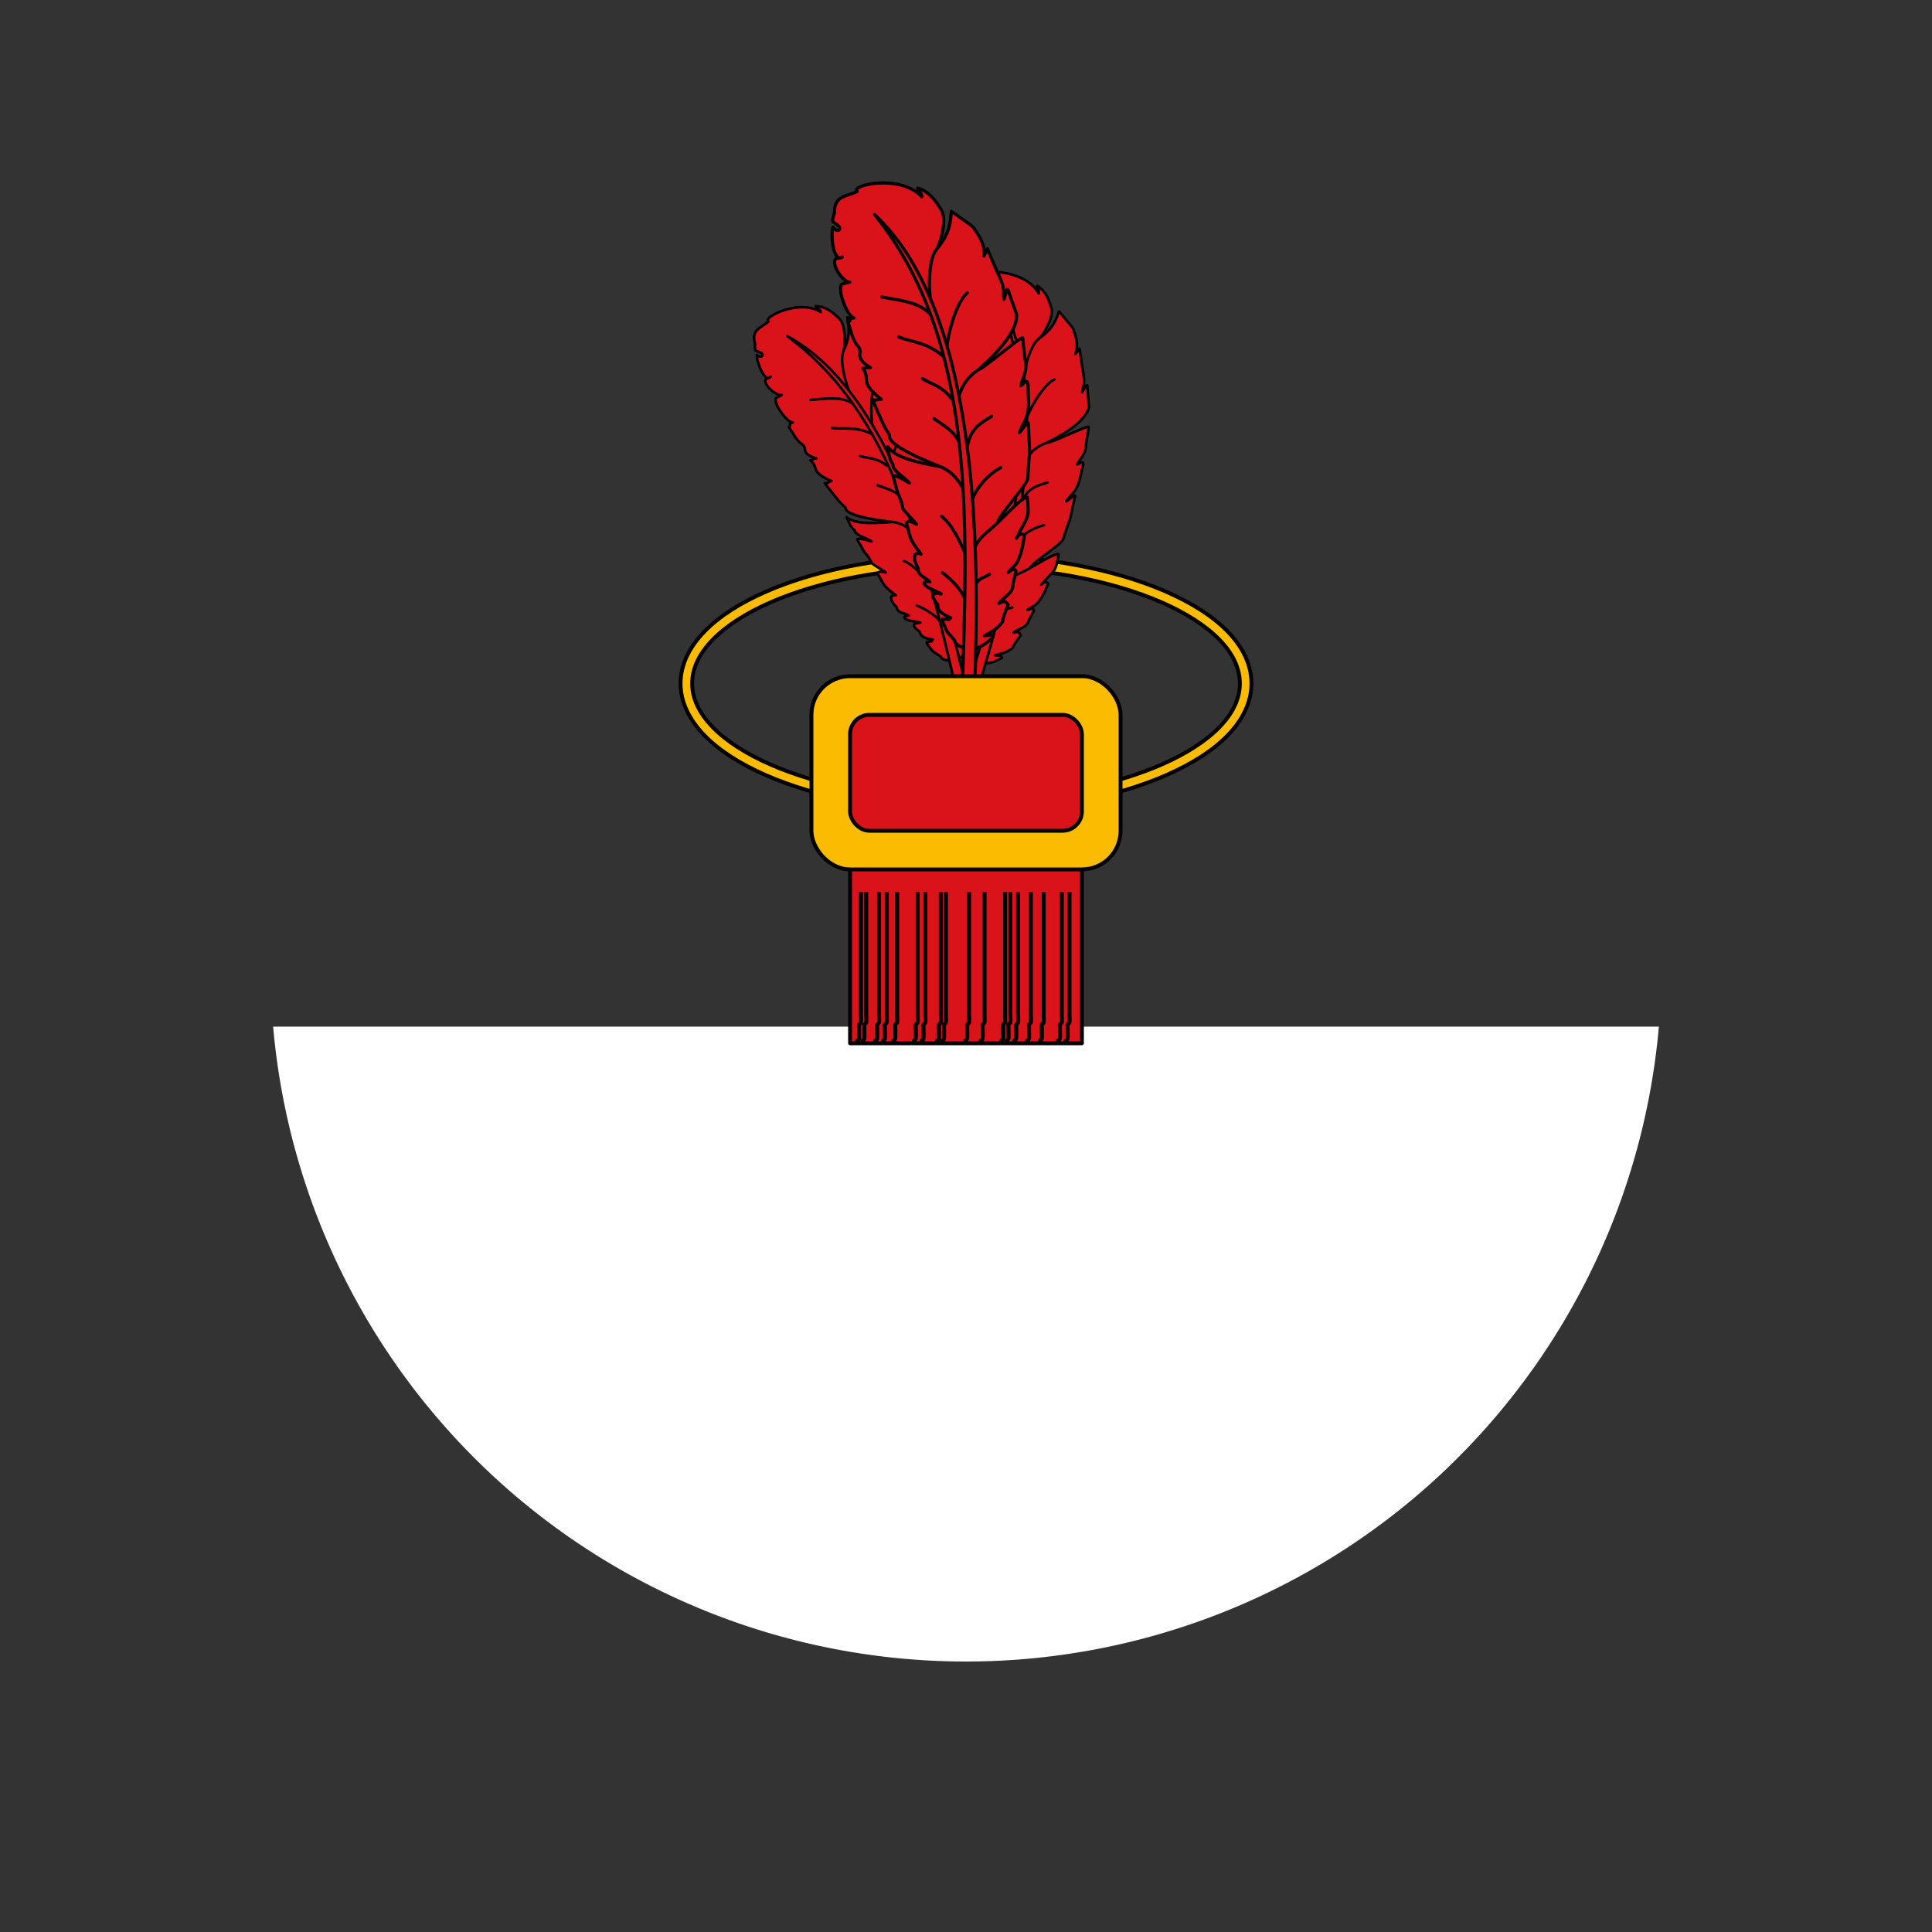 <?xml version="1.0" encoding="UTF-8" standalone="no"?>
<svg
   xmlns:dc="http://purl.org/dc/elements/1.1/"
   xmlns:cc="http://creativecommons.org/ns#"
   xmlns:rdf="http://www.w3.org/1999/02/22-rdf-syntax-ns#"
   xmlns:svg="http://www.w3.org/2000/svg"
   xmlns="http://www.w3.org/2000/svg"
   xmlns:sodipodi="http://sodipodi.sourceforge.net/DTD/sodipodi-0.dtd"
   xmlns:inkscape="http://www.inkscape.org/namespaces/inkscape"
   sodipodi:docname="Banner_of_the_Inca_Empire.svg"
   inkscape:version="1.0beta2 (2b71d25, 2019-12-03)"
   version="1.1"
   id="svg2"
   height="500"
   width="500">
  <rect width="100%" height="100%" fill="#333333" stroke="none"/>
  <defs
     id="defs97" />
  <sodipodi:namedview
     inkscape:current-layer="svg2"
     inkscape:window-maximized="0"
     inkscape:window-y="23"
     inkscape:window-x="0"
     inkscape:cy="250"
     inkscape:cx="250"
     inkscape:zoom="0.596"
     showgrid="false"
     id="namedview95"
     inkscape:window-height="759"
     inkscape:window-width="980"
     inkscape:pageshadow="2"
     inkscape:pageopacity="0"
     guidetolerance="10"
     gridtolerance="10"
     objecttolerance="10"
     borderopacity="1"
     inkscape:document-rotation="0"
     bordercolor="#666666"
     pagecolor="#ffffff" />
  <path
     id="path19"
     sodipodi:open="true"
     sodipodi:end="3.0543262"
     sodipodi:start="0.087266463"
     sodipodi:type="arc"
     style="fill:#ffffff;fill-opacity:1;stroke:none"
     sodipodi:cx="250"
     sodipodi:cy="250"
     sodipodi:rx="180"
     sodipodi:ry="180"
     d="m 429.315,265.688 a 180,180 0 0 1 -358.63,0" />
  <g
     id="g2906">
    <rect
       style="fill:#da121a;fill-opacity:1;stroke:#000000;stroke-width:1;stroke-linecap:round;stroke-linejoin:round;stroke-miterlimit:4;stroke-opacity:1;stroke-dasharray:none;stroke-dashoffset:0"
       width="60"
       height="50"
       x="220"
       y="220"
       id="rect27" />
    <path
       style="font-size:medium;font-style:normal;font-variant:normal;font-weight:normal;font-stretch:normal;text-indent:0;text-align:start;text-decoration:none;line-height:normal;letter-spacing:normal;word-spacing:normal;text-transform:none;direction:ltr;block-progression:tb;writing-mode:lr-tb;text-anchor:start;color:#000000;fill:#fbbb00;fill-opacity:1;stroke:#000000;stroke-width:1;stroke-miterlimit:4;stroke-opacity:1;stroke-dasharray:none;marker:none;visibility:visible;display:inline;overflow:visible;enable-background:accumulate;font-family:Bitstream Vera Sans;-inkscape-font-specification:Bitstream Vera Sans"
       d="m 250,143.719 c -20.164,0 -38.427,3.566 -51.781,9.406 -6.677,2.92 -12.116,6.392 -15.969,10.375 -3.852,3.983 -6.125,8.542 -6.125,13.375 0,4.833 2.273,9.392 6.125,13.375 3.852,3.983 9.291,7.455 15.969,10.375 13.355,5.84 31.617,9.406 51.781,9.406 20.164,0 38.427,-3.566 51.781,-9.406 6.677,-2.92 12.148,-6.392 16,-10.375 3.852,-3.983 6.094,-8.542 6.094,-13.375 0,-4.833 -2.241,-9.392 -6.094,-13.375 -3.852,-3.983 -9.323,-7.455 -16,-10.375 C 288.427,147.285 270.164,143.719 250,143.719 z m 0,3 c 19.809,0 37.752,3.541 50.594,9.156 6.421,2.808 11.559,6.128 15.031,9.719 3.473,3.59 5.25,7.375 5.25,11.281 0,3.907 -1.777,7.691 -5.25,11.281 -3.473,3.59 -8.611,6.911 -15.031,9.719 -12.841,5.615 -30.784,9.156 -50.594,9.156 -19.809,0 -37.721,-3.541 -50.562,-9.156 -6.421,-2.808 -11.559,-6.128 -15.031,-9.719 -3.473,-3.59 -5.281,-7.375 -5.281,-11.281 0,-3.907 1.809,-7.691 5.281,-11.281 3.473,-3.59 8.611,-6.911 15.031,-9.719 12.841,-5.615 30.753,-9.156 50.562,-9.156 z"
       id="path3687" />
    <path
       style="fill:none;stroke:#000000;stroke-width:1.029px;stroke-linecap:butt;stroke-linejoin:miter;stroke-opacity:1"
       d="m 224.189,230.876 c 0,4.157 0,8.314 0,12.471 0,5.023 0,10.046 0,15.069 0,1.386 0,2.771 0,4.157 0,0.272 0.065,1.942 0,2.078 -0.103,0.219 -0.387,0.301 -0.49,0.52 -0.073,0.155 0,0.346 0,0.52 0,0.368 0.063,2.983 0,3.118 -0.606,1.284 -0.49,-0.179 -0.49,1.039"
       id="path3651" />
    <path
       id="path3653"
       d="m 232.184,230.876 c 0,4.157 0,8.314 0,12.471 0,5.023 0,10.046 0,15.069 0,1.386 0,2.771 0,4.157 0,0.272 0.065,1.942 0,2.078 -0.103,0.219 -0.387,0.301 -0.49,0.52 -0.073,0.155 0,0.346 0,0.52 0,0.368 0.063,2.983 0,3.118 -0.606,1.284 -0.49,-0.179 -0.49,1.039"
       style="fill:none;stroke:#000000;stroke-width:1.029px;stroke-linecap:butt;stroke-linejoin:miter;stroke-opacity:1" />
    <path
       style="fill:none;stroke:#000000;stroke-width:1.029px;stroke-linecap:butt;stroke-linejoin:miter;stroke-opacity:1"
       d="m 239.495,230.876 c 0,4.157 0,8.314 0,12.471 0,5.023 0,10.046 0,15.069 0,1.386 0,2.771 0,4.157 0,0.272 0.065,1.942 0,2.078 -0.103,0.219 -0.387,0.301 -0.49,0.52 -0.073,0.155 0,0.346 0,0.52 0,0.368 0.063,2.983 0,3.118 -0.606,1.284 -0.49,-0.179 -0.49,1.039"
       id="path3655" />
    <path
       id="path3657"
       d="m 237.496,230.876 c 0,4.157 0,8.314 0,12.471 0,5.023 0,10.046 0,15.069 0,1.386 0,2.771 0,4.157 0,0.272 0.065,1.942 0,2.078 -0.103,0.219 -0.387,0.301 -0.49,0.52 -0.073,0.155 0,0.346 0,0.52 0,0.368 0.063,2.983 0,3.118 -0.606,1.284 -0.49,-0.179 -0.49,1.039"
       style="fill:none;stroke:#000000;stroke-width:1.029px;stroke-linecap:butt;stroke-linejoin:miter;stroke-opacity:1" />
    <path
       style="fill:none;stroke:#000000;stroke-width:1.029px;stroke-linecap:butt;stroke-linejoin:miter;stroke-opacity:1"
       d="m 263.482,230.876 c 0,4.157 0,8.314 0,12.471 0,5.023 0,10.046 0,15.069 0,1.386 0,2.771 0,4.157 0,0.272 0.065,1.942 0,2.078 -0.103,0.219 -0.387,0.301 -0.49,0.52 -0.073,0.155 0,0.346 0,0.52 0,0.368 0.063,2.983 0,3.118 -0.606,1.284 -0.49,-0.179 -0.49,1.039"
       id="path3659" />
    <path
       id="path3661"
       d="m 254.802,230.876 c 0,4.157 0,8.314 0,12.471 0,5.023 0,10.046 0,15.069 0,1.386 0,2.771 0,4.157 0,0.272 0.065,1.942 0,2.078 -0.103,0.219 -0.387,0.301 -0.49,0.52 -0.073,0.155 0,0.346 0,0.52 0,0.368 0.063,2.983 0,3.118 -0.606,1.284 -0.49,-0.179 -0.49,1.039"
       style="fill:none;stroke:#000000;stroke-width:1.029px;stroke-linecap:butt;stroke-linejoin:miter;stroke-opacity:1" />
    <path
       id="path3663"
       d="m 229.501,230.876 c 0,4.157 0,8.314 0,12.471 0,5.023 0,10.046 0,15.069 0,1.386 0,2.771 0,4.157 0,0.272 0.065,1.942 0,2.078 -0.103,0.219 -0.387,0.301 -0.49,0.52 -0.073,0.155 0,0.346 0,0.52 0,0.368 0.063,2.983 0,3.118 -0.606,1.284 -0.49,-0.179 -0.49,1.039"
       style="fill:none;stroke:#000000;stroke-width:1.029px;stroke-linecap:butt;stroke-linejoin:miter;stroke-opacity:1" />
    <path
       style="fill:none;stroke:#000000;stroke-width:1.029px;stroke-linecap:butt;stroke-linejoin:miter;stroke-opacity:1"
       d="m 243.493,230.876 c 0,4.157 0,8.314 0,12.471 0,5.023 0,10.046 0,15.069 0,1.386 0,2.771 0,4.157 0,0.272 0.065,1.942 0,2.078 -0.103,0.219 -0.387,0.301 -0.49,0.52 -0.073,0.155 0,0.346 0,0.52 0,0.368 0.063,2.983 0,3.118 -0.606,1.284 -0.49,-0.179 -0.49,1.039"
       id="path3665" />
    <path
       id="path3667"
       d="m 244.807,230.876 c 0,4.157 0,8.314 0,12.471 0,5.023 0,10.046 0,15.069 0,1.386 0,2.771 0,4.157 0,0.272 0.065,1.942 0,2.078 -0.103,0.219 -0.387,0.301 -0.49,0.52 -0.073,0.155 0,0.346 0,0.52 0,0.368 0.063,2.983 0,3.118 -0.606,1.284 -0.49,-0.179 -0.49,1.039"
       style="fill:none;stroke:#000000;stroke-width:1.029px;stroke-linecap:butt;stroke-linejoin:miter;stroke-opacity:1" />
    <path
       style="fill:none;stroke:#000000;stroke-width:1.029px;stroke-linecap:butt;stroke-linejoin:miter;stroke-opacity:1"
       d="m 250.804,230.876 c 0,4.157 0,8.314 0,12.471 0,5.023 0,10.046 0,15.069 0,1.386 0,2.771 0,4.157 0,0.272 0.065,1.942 0,2.078 -0.103,0.219 -0.387,0.301 -0.49,0.52 -0.073,0.155 0,0.346 0,0.52 0,0.368 0.063,2.983 0,3.118 -0.606,1.284 -0.49,-0.179 -0.49,1.039"
       id="path3669" />
    <path
       id="path3671"
       d="m 266.795,230.876 c 0,4.157 0,8.314 0,12.471 0,5.023 0,10.046 0,15.069 0,1.386 0,2.771 0,4.157 0,0.272 0.065,1.942 0,2.078 -0.103,0.219 -0.387,0.301 -0.49,0.52 -0.073,0.155 0,0.346 0,0.52 0,0.368 0.063,2.983 0,3.118 -0.606,1.284 -0.49,-0.179 -0.49,1.039"
       style="fill:none;stroke:#000000;stroke-width:1.029px;stroke-linecap:butt;stroke-linejoin:miter;stroke-opacity:1" />
    <path
       style="fill:none;stroke:#000000;stroke-width:1.029px;stroke-linecap:butt;stroke-linejoin:miter;stroke-opacity:1"
       d="m 260.114,230.876 c 0,4.157 0,8.314 0,12.471 0,5.023 0,10.046 0,15.069 0,1.386 0,2.771 0,4.157 0,0.272 0.065,1.942 0,2.078 -0.103,0.219 -0.387,0.301 -0.49,0.52 -0.073,0.155 0,0.346 0,0.52 0,0.368 0.063,2.983 0,3.118 -0.606,1.284 -0.49,-0.179 -0.49,1.039"
       id="path3673" />
    <path
       style="fill:none;stroke:#000000;stroke-width:1.029px;stroke-linecap:butt;stroke-linejoin:miter;stroke-opacity:1"
       d="m 261.484,230.877 c 0,4.157 0,8.314 0,12.471 0,5.023 0,10.046 0,15.069 0,1.386 0,2.771 0,4.157 0,0.272 0.065,1.942 0,2.078 -0.103,0.219 -0.387,0.301 -0.49,0.52 -0.073,0.155 0,0.346 0,0.52 0,0.368 0.063,2.983 0,3.118 -0.606,1.284 -0.49,-0.179 -0.49,1.039"
       id="path3675" />
    <path
       id="path3677"
       d="m 227.501,230.877 c 0,4.157 0,8.314 0,12.471 0,5.023 0,10.046 0,15.069 0,1.386 0,2.771 0,4.157 0,0.272 0.065,1.942 0,2.078 -0.103,0.219 -0.387,0.301 -0.49,0.52 -0.073,0.155 0,0.346 0,0.52 0,0.368 0.063,2.983 0,3.118 -0.606,1.284 -0.49,-0.179 -0.49,1.039"
       style="fill:none;stroke:#000000;stroke-width:1.029px;stroke-linecap:butt;stroke-linejoin:miter;stroke-opacity:1" />
    <path
       style="fill:none;stroke:#000000;stroke-width:1.029px;stroke-linecap:butt;stroke-linejoin:miter;stroke-opacity:1"
       d="m 222.819,230.877 c 0,4.157 0,8.314 0,12.471 0,5.023 0,10.046 0,15.069 0,1.386 0,2.771 0,4.157 0,0.272 0.065,1.942 0,2.078 -0.103,0.219 -0.387,0.301 -0.49,0.52 -0.073,0.155 0,0.346 0,0.52 0,0.368 0.063,2.983 0,3.118 -0.606,1.284 -0.49,-0.179 -0.49,1.039"
       id="path3679" />
    <path
       id="path3681"
       d="m 274.791,230.877 c 0,4.157 0,8.314 0,12.471 0,5.023 0,10.046 0,15.069 0,1.386 0,2.771 0,4.157 0,0.272 0.065,1.942 0,2.078 -0.103,0.219 -0.387,0.301 -0.49,0.52 -0.073,0.155 0,0.346 0,0.52 0,0.368 0.063,2.983 0,3.118 -0.606,1.284 -0.49,-0.179 -0.49,1.039"
       style="fill:none;stroke:#000000;stroke-width:1.029px;stroke-linecap:butt;stroke-linejoin:miter;stroke-opacity:1" />
    <path
       style="fill:none;stroke:#000000;stroke-width:1.029px;stroke-linecap:butt;stroke-linejoin:miter;stroke-opacity:1"
       d="m 276.79,230.877 c 0,4.157 0,8.314 0,12.471 0,5.023 0,10.046 0,15.069 0,1.386 0,2.771 0,4.157 0,0.272 0.065,1.942 0,2.078 -0.103,0.219 -0.387,0.301 -0.49,0.52 -0.073,0.155 0,0.346 0,0.52 0,0.368 0.063,2.983 0,3.118 -0.606,1.284 -0.49,-0.179 -0.49,1.039"
       id="path3683" />
    <path
       id="path3685"
       d="m 270.109,230.877 c 0,4.157 0,8.314 0,12.471 0,5.023 0,10.046 0,15.069 0,1.386 0,2.771 0,4.157 0,0.272 0.065,1.942 0,2.078 -0.103,0.219 -0.387,0.301 -0.49,0.52 -0.073,0.155 0,0.346 0,0.52 0,0.368 0.063,2.983 0,3.118 -0.606,1.284 -0.49,-0.179 -0.49,1.039"
       style="fill:none;stroke:#000000;stroke-width:1.029px;stroke-linecap:butt;stroke-linejoin:miter;stroke-opacity:1" />
    <g
       id="g3734"
       style="fill:#da121a;stroke:#000000;stroke-width:2.523;stroke-miterlimit:4;stroke-opacity:1;stroke-dasharray:none;display:inline"
       transform="matrix(0.267,0,0,0.267,177.885,14.855)"
       inkscape:transform-center-x="-14.716739"
       inkscape:transform-center-y="-56.532895">
      <path
         id="path3736"
         style="fill:#da121a;fill-rule:evenodd;stroke:#000000;stroke-width:2.523;stroke-linecap:round;stroke-linejoin:round;stroke-miterlimit:4;stroke-opacity:1;stroke-dasharray:none"
         d="m 283.808,587.951 c 7.007,-1.983 7.955,1.559 21.028,-5.948 0.169,-2.507 -2.769,-1.954 -6.47,-2.509 6.299,-1.873 11.234,-2.425 17.007,-7.277 1.033,-3.37 4.754,-7.79 7.67,-11.895 -1.61,-2.978 -1.343,-4.213 -6.902,-2.83 4.912,-3.926 13.202,-4.798 14.736,-11.777 l 5.075,-9.513 c -0.784,-3.287 -3.636,-1.645 -6.25,-0.574 3.775,-2.98 8.441,-4.004 11.324,-8.939 3.401,-4.151 6.097,-10.111 8.715,-16.269 -1.932,-3.271 -4.327,-1.496 -6.76,0.692 14.467,-16.431 13.708,-11.733 16.882,-29.437 -2.798,-2.207 -25.673,12.703 -28.105,13.364 5.172,-7.877 32.689,-23.702 32.725,-28.852 9.762,-30.373 3.38,-4.661 10.911,-39.281 2.378,-6.341 -5.188,1.896 -8.195,3.449 4.299,-6.783 9.532,-8.275 12.897,-20.349 l 3.422,-14.391 c 1.093,-6.087 -3.322,-1.592 -5.681,-1.047 2.954,-6.683 8.637,-8.95 8.683,-20.211 l 2.524,-16.049 c 1.583,-3.059 -37.599,16.137 -40.26,15.039 2.238,-1.352 36.982,-17.164 40.466,-34.452 l -1.452,-18.515 c 0.291,-6.356 -2.866,0.713 -5.117,4.257 0.489,-6.815 3.874,-5.686 0.116,-24.148 l -2.541,-18.09 -4.124,4.873 c 3.506,-9.086 0.249,-16.946 -2.44,-24.908 l -13.415,-16.225 c -2.323,5.7 -4.458,16.232 -19.169,26.08 3.032,-2.223 14.392,-19.771 11.765,-29.028 -2.638,-9.298 -6.007,-17.135 -13.759,-21.814 -0.48,2.31 2.524,4.954 1.414,7.482 -11.834,-22.242 -52.564,-23.699 -48.638,-17.425 -7.969,2.12 -18.412,-2.257 -21.844,11.781 -5.381,8.847 -2.535,5.123 0.839,11.809 0.503,3.769 -3.698,3.178 -4.888,-1.032 -3.369,4.31 -7.434,27.896 1.064,24.889 -2.212,0.571 -5.451,-0.884 -6.369,0.672 -3.518,5.961 3.013,19.738 6.852,20.138 l -6.155,-0.172 c -5.286,1.791 -3.07,25.884 2.122,28.637 -5.508,-1.211 -1.679,1.397 -5.516,1.98 0.547,7.162 -0.218,13.281 2.123,19.568 4.912,7.75 -6.377,6.963 5.77,20.153 -3.346,-1.444 1.337,-0.26 -5.944,-1.134 3.987,10.829 -6.321,8.586 7.712,27.54 -1.855,-1.232 -4.278,0.609 -6.7,-1.44 3.662,27.423 4.169,24.882 5.752,30.643 -5.037,7.349 26.671,30.3 32.287,34.698 -18.4,-8.767 -32.138,-16.139 -36.228,-26.065 -0.1,4.885 -1.592,9.755 0.503,14.662 -2.092,4.387 6.191,12.003 8.832,17.706 -2.087,-1.961 -8.76,-9.719 -11.136,-8.532 l 0.043,13.697 c 3.591,20.309 -4.237,4.072 8.181,28.023 -2.401,-1.671 -4.396,-5.189 -7.573,-3.321 0.18,12.474 -1.544,12.537 4.853,27.23 -2.851,-2.294 -3.392,-1.088 -4.639,-0.951 -2.508,3.142 -1.266,7.399 -0.531,11.505 -2.202,5.216 4.1,8.438 6.192,12.648 -1.491,-0.919 -3.017,-1.458 -4.687,-0.43 -0.493,3.631 7.108,8.005 10.975,12.036 -6.146,-2.955 -9.325,-2.343 -4.884,7.43 -1.484,3.658 0.422,7.829 7.233,12.743 -2.203,2.516 -4.131,-0.952 -4.735,0.09 -3.781,-3.122 -1.568,4.82 -0.908,9.895 l 3.97,8.242 c -0.353,5.08 6.234,7.451 9.35,11.176 z" />
      <path
         id="path3738"
         style="fill:#da121a;stroke:#000000;stroke-width:2.523;stroke-linecap:round;stroke-linejoin:round;stroke-miterlimit:4;stroke-opacity:1;stroke-dasharray:none"
         d="m 345.617,453.356 c -13.475,3.598 -22.693,10.799 -29.685,19.883" />
      <path
         id="path3740"
         style="fill:#da121a;stroke:#000000;stroke-width:2.523;stroke-linecap:round;stroke-linejoin:round;stroke-miterlimit:4;stroke-opacity:1;stroke-dasharray:none"
         d="m 331.763,495.18 c -10.304,5.936 -18.112,6.834 -26.174,18.602" />
      <path
         id="path3742"
         style="fill:#da121a;stroke:#000000;stroke-width:2.523;stroke-linecap:round;stroke-linejoin:round;stroke-miterlimit:4;stroke-opacity:1;stroke-dasharray:none"
         d="m 314.918,533.117 c -5.153,2.09 -11.011,-0.387 -14.974,9.395" />
      <path
         id="path3744"
         style="fill:#da121a;stroke:#000000;stroke-width:2.523;stroke-linecap:round;stroke-linejoin:round;stroke-miterlimit:4;stroke-opacity:1;stroke-dasharray:none"
         d="m 349.035,412.077 c -9.253,2.94 -18.838,4.669 -25.056,18.695" />
      <path
         id="path3746"
         style="fill:#da121a;stroke:#000000;stroke-width:2.523;stroke-linecap:round;stroke-linejoin:round;stroke-miterlimit:4;stroke-opacity:1;stroke-dasharray:none"
         d="m 348.568,373.45 c -11.751,3.988 -17.825,11.165 -23.104,20.629" />
      <path
         id="path3748"
         style="fill:#da121a;stroke:#000000;stroke-width:2.523;stroke-linecap:round;stroke-linejoin:round;stroke-miterlimit:4;stroke-opacity:1;stroke-dasharray:none"
         d="m 355.788,312.088 c -12.097,5.63 -29.292,37.003 -30.04,48.848" />
      <path
         id="path3750"
         style="fill:#da121a;stroke:#000000;stroke-width:2.523;stroke-linecap:round;stroke-linejoin:round;stroke-miterlimit:4;stroke-opacity:1;stroke-dasharray:none"
         d="m 340.626,272.807 c -8.837,5.985 -17.13,37.263 -14.881,50.566" />
      <path
         id="path3752"
         style="fill:#da121a;stroke:#000000;stroke-width:2.523;stroke-linecap:round;stroke-linejoin:round;stroke-miterlimit:4;stroke-opacity:1;stroke-dasharray:none"
         d="m 291.283,551.764 c 0.283,-10.916 -6.556,-22.199 -12.153,-29.495" />
      <path
         id="path3754"
         style="fill:#da121a;stroke:#000000;stroke-width:2.523;stroke-linecap:round;stroke-linejoin:round;stroke-miterlimit:4;stroke-opacity:1;stroke-dasharray:none"
         d="m 300.775,513.899 c -1.846,-12.431 -4.493,-27.103 -10.807,-35.196" />
      <path
         id="path3756"
         style="fill:#da121a;stroke:#000000;stroke-width:2.523;stroke-linecap:round;stroke-linejoin:round;stroke-miterlimit:4;stroke-opacity:1;stroke-dasharray:none"
         d="m 314.733,470.203 c -3.371,-11.284 -4.95,-22.391 -16.142,-30.442" />
      <path
         id="path3758"
         style="fill:#da121a;stroke:#000000;stroke-width:2.523;stroke-linecap:round;stroke-linejoin:round;stroke-miterlimit:4;stroke-opacity:1;stroke-dasharray:none"
         d="m 319.181,427.18 c -1.62,-11.634 -8.952,-17.723 -14.901,-25.154" />
      <path
         id="path3760"
         style="fill:#da121a;stroke:#000000;stroke-width:2.523;stroke-linecap:round;stroke-linejoin:round;stroke-miterlimit:4;stroke-opacity:1;stroke-dasharray:none"
         d="M 321.631,389.942 C 316.709,377.834 309.769,375.567 303.723,368.942" />
      <path
         id="path3762"
         style="fill:#da121a;stroke:#000000;stroke-width:2.523;stroke-linecap:round;stroke-linejoin:round;stroke-miterlimit:4;stroke-opacity:1;stroke-dasharray:none"
         d="m 325.746,358.319 c -10.428,-16.47 -21.145,-18.635 -31.751,-26.311" />
      <path
         id="path3764"
         style="fill:#da121a;stroke:#000000;stroke-width:2.523;stroke-linecap:round;stroke-linejoin:round;stroke-miterlimit:4;stroke-opacity:1;stroke-dasharray:none"
         d="m 323.356,321.683 c -6.459,-12.483 -19.771,-17.065 -34.197,-23.936" />
      <path
         id="path3766"
         style="fill:#da121a;fill-rule:evenodd;stroke:#000000;stroke-width:2.523;stroke-linecap:round;stroke-linejoin:round;stroke-miterlimit:4;stroke-opacity:1;stroke-dasharray:none"
         d="m 280.936,615.087 c -4.055,10.334 -9.374,19.09 -14.383,13.377 43.294,-142.736 86.122,-277.525 33.997,-395.645 63.071,100.431 6.534,295.192 -19.614,382.268 z" />
    </g>
    <g
       inkscape:transform-center-y="-52.186707"
       inkscape:transform-center-x="25.549737"
       transform="matrix(0.231,-0.133,0.133,0.231,103.323,73.181)"
       style="fill:#da121a;stroke:#000000;stroke-width:2.523;stroke-miterlimit:4;stroke-opacity:1;stroke-dasharray:none;display:inline"
       id="g3768">
      <path
         d="m 283.808,587.951 c 7.007,-1.983 7.955,1.559 21.028,-5.948 0.169,-2.507 -2.769,-1.954 -6.47,-2.509 6.299,-1.873 11.234,-2.425 17.007,-7.277 1.033,-3.37 4.754,-7.79 7.67,-11.895 -1.61,-2.978 -1.343,-4.213 -6.902,-2.83 4.912,-3.926 13.202,-4.798 14.736,-11.777 l 5.075,-9.513 c -0.784,-3.287 -3.636,-1.645 -6.25,-0.574 3.775,-2.98 8.441,-4.004 11.324,-8.939 3.401,-4.151 6.097,-10.111 8.715,-16.269 -1.932,-3.271 -4.327,-1.496 -6.76,0.692 14.467,-16.431 13.708,-11.733 16.882,-29.437 -2.798,-2.207 -25.673,12.703 -28.105,13.364 5.172,-7.877 32.689,-23.702 32.725,-28.852 9.762,-30.373 3.38,-4.661 10.911,-39.281 2.378,-6.341 -5.188,1.896 -8.195,3.449 4.299,-6.783 9.532,-8.275 12.897,-20.349 l 3.422,-14.391 c 1.093,-6.087 -3.322,-1.592 -5.681,-1.047 2.954,-6.683 8.637,-8.95 8.683,-20.211 l 2.524,-16.049 c 1.583,-3.059 -37.599,16.137 -40.26,15.039 2.238,-1.352 36.982,-17.164 40.466,-34.452 l -1.452,-18.515 c 0.291,-6.356 -2.866,0.713 -5.117,4.257 0.489,-6.815 3.874,-5.686 0.116,-24.148 l -2.541,-18.09 -4.124,4.873 c 3.506,-9.086 0.249,-16.946 -2.44,-24.908 l -13.415,-16.225 c -2.323,5.7 -4.458,16.232 -19.169,26.08 3.032,-2.223 14.392,-19.771 11.765,-29.028 -2.638,-9.298 -6.007,-17.135 -13.759,-21.814 -0.48,2.31 2.524,4.954 1.414,7.482 -11.834,-22.242 -52.564,-23.699 -48.638,-17.425 -7.969,2.12 -18.412,-2.257 -21.844,11.781 -5.381,8.847 -2.535,5.123 0.839,11.809 0.503,3.769 -3.698,3.178 -4.888,-1.032 -3.369,4.31 -7.434,27.896 1.064,24.889 -2.212,0.571 -5.451,-0.884 -6.369,0.672 -3.518,5.961 3.013,19.738 6.852,20.138 l -6.155,-0.172 c -5.286,1.791 -3.07,25.884 2.122,28.637 -5.508,-1.211 -1.679,1.397 -5.516,1.98 0.547,7.162 -0.218,13.281 2.123,19.568 4.912,7.75 -6.377,6.963 5.77,20.153 -3.346,-1.444 1.337,-0.26 -5.944,-1.134 3.987,10.829 -6.321,8.586 7.712,27.54 -1.855,-1.232 -4.278,0.609 -6.7,-1.44 3.662,27.423 4.169,24.882 5.752,30.643 -5.037,7.349 26.671,30.3 32.287,34.698 -18.4,-8.767 -32.138,-16.139 -36.228,-26.065 -0.1,4.885 -1.592,9.755 0.503,14.662 -2.092,4.387 6.191,12.003 8.832,17.706 -2.087,-1.961 -8.76,-9.719 -11.136,-8.532 l 0.043,13.697 c 3.591,20.309 -4.237,4.072 8.181,28.023 -2.401,-1.671 -4.396,-5.189 -7.573,-3.321 0.18,12.474 -1.544,12.537 4.853,27.23 -2.851,-2.294 -3.392,-1.088 -4.639,-0.951 -2.508,3.142 -1.266,7.399 -0.531,11.505 -2.202,5.216 4.1,8.438 6.192,12.648 -1.491,-0.919 -3.017,-1.458 -4.687,-0.43 -0.493,3.631 7.108,8.005 10.975,12.036 -6.146,-2.955 -9.325,-2.343 -4.884,7.43 -1.484,3.658 0.422,7.829 7.233,12.743 -2.203,2.516 -4.131,-0.952 -4.735,0.09 -3.781,-3.122 -1.568,4.82 -0.908,9.895 l 3.97,8.242 c -0.353,5.08 6.234,7.451 9.35,11.176 z"
         style="fill:#da121a;fill-rule:evenodd;stroke:#000000;stroke-width:2.523;stroke-linecap:round;stroke-linejoin:round;stroke-miterlimit:4;stroke-opacity:1;stroke-dasharray:none"
         id="path3770" />
      <path
         d="m 345.617,453.356 c -13.475,3.598 -22.693,10.799 -29.685,19.883"
         style="fill:#da121a;stroke:#000000;stroke-width:2.523;stroke-linecap:round;stroke-linejoin:round;stroke-miterlimit:4;stroke-opacity:1;stroke-dasharray:none"
         id="path3772" />
      <path
         d="m 331.763,495.18 c -10.304,5.936 -18.112,6.834 -26.174,18.602"
         style="fill:#da121a;stroke:#000000;stroke-width:2.523;stroke-linecap:round;stroke-linejoin:round;stroke-miterlimit:4;stroke-opacity:1;stroke-dasharray:none"
         id="path3774" />
      <path
         d="m 314.918,533.117 c -5.153,2.09 -11.011,-0.387 -14.974,9.395"
         style="fill:#da121a;stroke:#000000;stroke-width:2.523;stroke-linecap:round;stroke-linejoin:round;stroke-miterlimit:4;stroke-opacity:1;stroke-dasharray:none"
         id="path3776" />
      <path
         d="m 349.035,412.077 c -9.253,2.94 -18.838,4.669 -25.056,18.695"
         style="fill:#da121a;stroke:#000000;stroke-width:2.523;stroke-linecap:round;stroke-linejoin:round;stroke-miterlimit:4;stroke-opacity:1;stroke-dasharray:none"
         id="path3778" />
      <path
         d="m 348.568,373.45 c -11.751,3.988 -17.825,11.165 -23.104,20.629"
         style="fill:#da121a;stroke:#000000;stroke-width:2.523;stroke-linecap:round;stroke-linejoin:round;stroke-miterlimit:4;stroke-opacity:1;stroke-dasharray:none"
         id="path3780" />
      <path
         d="m 355.788,312.088 c -12.097,5.63 -29.292,37.003 -30.04,48.848"
         style="fill:#da121a;stroke:#000000;stroke-width:2.523;stroke-linecap:round;stroke-linejoin:round;stroke-miterlimit:4;stroke-opacity:1;stroke-dasharray:none"
         id="path3782" />
      <path
         d="m 340.626,272.807 c -8.837,5.985 -17.13,37.263 -14.881,50.566"
         style="fill:#da121a;stroke:#000000;stroke-width:2.523;stroke-linecap:round;stroke-linejoin:round;stroke-miterlimit:4;stroke-opacity:1;stroke-dasharray:none"
         id="path3784" />
      <path
         d="m 291.283,551.764 c 0.283,-10.916 -6.556,-22.199 -12.153,-29.495"
         style="fill:#da121a;stroke:#000000;stroke-width:2.523;stroke-linecap:round;stroke-linejoin:round;stroke-miterlimit:4;stroke-opacity:1;stroke-dasharray:none"
         id="path3786" />
      <path
         d="m 300.775,513.899 c -1.846,-12.431 -4.493,-27.103 -10.807,-35.196"
         style="fill:#da121a;stroke:#000000;stroke-width:2.523;stroke-linecap:round;stroke-linejoin:round;stroke-miterlimit:4;stroke-opacity:1;stroke-dasharray:none"
         id="path3788" />
      <path
         d="m 314.733,470.203 c -3.371,-11.284 -4.95,-22.391 -16.142,-30.442"
         style="fill:#da121a;stroke:#000000;stroke-width:2.523;stroke-linecap:round;stroke-linejoin:round;stroke-miterlimit:4;stroke-opacity:1;stroke-dasharray:none"
         id="path3790" />
      <path
         d="m 319.181,427.18 c -1.62,-11.634 -8.952,-17.723 -14.901,-25.154"
         style="fill:#da121a;stroke:#000000;stroke-width:2.523;stroke-linecap:round;stroke-linejoin:round;stroke-miterlimit:4;stroke-opacity:1;stroke-dasharray:none"
         id="path3792" />
      <path
         d="M 321.631,389.942 C 316.709,377.834 309.769,375.567 303.723,368.942"
         style="fill:#da121a;stroke:#000000;stroke-width:2.523;stroke-linecap:round;stroke-linejoin:round;stroke-miterlimit:4;stroke-opacity:1;stroke-dasharray:none"
         id="path3794" />
      <path
         d="m 325.746,358.319 c -10.428,-16.47 -21.145,-18.635 -31.751,-26.311"
         style="fill:#da121a;stroke:#000000;stroke-width:2.523;stroke-linecap:round;stroke-linejoin:round;stroke-miterlimit:4;stroke-opacity:1;stroke-dasharray:none"
         id="path3796" />
      <path
         d="m 323.356,321.683 c -6.459,-12.483 -19.771,-17.065 -34.197,-23.936"
         style="fill:#da121a;stroke:#000000;stroke-width:2.523;stroke-linecap:round;stroke-linejoin:round;stroke-miterlimit:4;stroke-opacity:1;stroke-dasharray:none"
         id="path3798" />
      <path
         d="m 280.936,615.087 c -4.055,10.334 -9.374,19.09 -14.383,13.377 43.294,-142.736 86.122,-277.525 33.997,-395.645 63.071,100.431 6.534,295.192 -19.614,382.268 z"
         style="fill:#da121a;fill-rule:evenodd;stroke:#000000;stroke-width:2.523;stroke-linecap:round;stroke-linejoin:round;stroke-miterlimit:4;stroke-opacity:1;stroke-dasharray:none"
         id="path3800" />
    </g>
    <g
       transform="matrix(0.314,-0.084,0.084,0.314,112.41,7.669)"
       style="fill:#da121a;stroke:#000000;stroke-width:2.523;stroke-miterlimit:4;stroke-opacity:1;stroke-dasharray:none;display:inline"
       id="g4107"
       inkscape:transform-center-x="9.9001484"
       inkscape:transform-center-y="-68.149225">
      <path
         d="m 283.808,587.951 c 7.007,-1.983 7.955,1.559 21.028,-5.948 0.169,-2.507 -2.769,-1.954 -6.47,-2.509 6.299,-1.873 11.234,-2.425 17.007,-7.277 1.033,-3.37 4.754,-7.79 7.67,-11.895 -1.61,-2.978 -1.343,-4.213 -6.902,-2.83 4.912,-3.926 13.202,-4.798 14.736,-11.777 l 5.075,-9.513 c -0.784,-3.287 -3.636,-1.645 -6.25,-0.574 3.775,-2.98 8.441,-4.004 11.324,-8.939 3.401,-4.151 6.097,-10.111 8.715,-16.269 -1.932,-3.271 -4.327,-1.496 -6.76,0.692 14.467,-16.431 13.708,-11.733 16.882,-29.437 -2.798,-2.207 -25.673,12.703 -28.105,13.364 5.172,-7.877 32.689,-23.702 32.725,-28.852 9.762,-30.373 3.38,-4.661 10.911,-39.281 2.378,-6.341 -5.188,1.896 -8.195,3.449 4.299,-6.783 9.532,-8.275 12.897,-20.349 l 3.422,-14.391 c 1.093,-6.087 -3.322,-1.592 -5.681,-1.047 2.954,-6.683 8.637,-8.95 8.683,-20.211 l 2.524,-16.049 c 1.583,-3.059 -37.599,16.137 -40.26,15.039 2.238,-1.352 36.982,-17.164 40.466,-34.452 l -1.452,-18.515 c 0.291,-6.356 -2.866,0.713 -5.117,4.257 0.489,-6.815 3.874,-5.686 0.116,-24.148 l -2.541,-18.09 -4.124,4.873 c 3.506,-9.086 0.249,-16.946 -2.44,-24.908 l -13.415,-16.225 c -2.323,5.7 -4.458,16.232 -19.169,26.08 3.032,-2.223 14.392,-19.771 11.765,-29.028 -2.638,-9.298 -6.007,-17.135 -13.759,-21.814 -0.48,2.31 2.524,4.954 1.414,7.482 -11.834,-22.242 -52.564,-23.699 -48.638,-17.425 -7.969,2.12 -18.412,-2.257 -21.844,11.781 -5.381,8.847 -2.535,5.123 0.839,11.809 0.503,3.769 -3.698,3.178 -4.888,-1.032 -3.369,4.31 -7.434,27.896 1.064,24.889 -2.212,0.571 -5.451,-0.884 -6.369,0.672 -3.518,5.961 3.013,19.738 6.852,20.138 l -6.155,-0.172 c -5.286,1.791 -3.07,25.884 2.122,28.637 -5.508,-1.211 -1.679,1.397 -5.516,1.98 0.547,7.162 -0.218,13.281 2.123,19.568 4.912,7.75 -6.377,6.963 5.77,20.153 -3.346,-1.444 1.337,-0.26 -5.944,-1.134 3.987,10.829 -6.321,8.586 7.712,27.54 -1.855,-1.232 -4.278,0.609 -6.7,-1.44 3.662,27.423 4.169,24.882 5.752,30.643 -5.037,7.349 26.671,30.3 32.287,34.698 -18.4,-8.767 -32.138,-16.139 -36.228,-26.065 -0.1,4.885 -1.592,9.755 0.503,14.662 -2.092,4.387 6.191,12.003 8.832,17.706 -2.087,-1.961 -8.76,-9.719 -11.136,-8.532 l 0.043,13.697 c 3.591,20.309 -4.237,4.072 8.181,28.023 -2.401,-1.671 -4.396,-5.189 -7.573,-3.321 0.18,12.474 -1.544,12.537 4.853,27.23 -2.851,-2.294 -3.392,-1.088 -4.639,-0.951 -2.508,3.142 -1.266,7.399 -0.531,11.505 -2.202,5.216 4.1,8.438 6.192,12.648 -1.491,-0.919 -3.017,-1.458 -4.687,-0.43 -0.493,3.631 7.108,8.005 10.975,12.036 -6.146,-2.955 -9.325,-2.343 -4.884,7.43 -1.484,3.658 0.422,7.829 7.233,12.743 -2.203,2.516 -4.131,-0.952 -4.735,0.09 -3.781,-3.122 -1.568,4.82 -0.908,9.895 l 3.97,8.242 c -0.353,5.08 6.234,7.451 9.35,11.176 z"
         style="fill:#da121a;fill-rule:evenodd;stroke:#000000;stroke-width:2.523;stroke-linecap:round;stroke-linejoin:round;stroke-miterlimit:4;stroke-opacity:1;stroke-dasharray:none"
         id="path4004" />
      <path
         d="m 345.617,453.356 c -13.475,3.598 -22.693,10.799 -29.685,19.883"
         style="fill:#da121a;stroke:#000000;stroke-width:2.523;stroke-linecap:round;stroke-linejoin:round;stroke-miterlimit:4;stroke-opacity:1;stroke-dasharray:none"
         id="path4006" />
      <path
         d="m 331.763,495.18 c -10.304,5.936 -18.112,6.834 -26.174,18.602"
         style="fill:#da121a;stroke:#000000;stroke-width:2.523;stroke-linecap:round;stroke-linejoin:round;stroke-miterlimit:4;stroke-opacity:1;stroke-dasharray:none"
         id="path4008" />
      <path
         d="m 314.918,533.117 c -5.153,2.09 -11.011,-0.387 -14.974,9.395"
         style="fill:#da121a;stroke:#000000;stroke-width:2.523;stroke-linecap:round;stroke-linejoin:round;stroke-miterlimit:4;stroke-opacity:1;stroke-dasharray:none"
         id="path4010" />
      <path
         d="m 349.035,412.077 c -9.253,2.94 -18.838,4.669 -25.056,18.695"
         style="fill:#da121a;stroke:#000000;stroke-width:2.523;stroke-linecap:round;stroke-linejoin:round;stroke-miterlimit:4;stroke-opacity:1;stroke-dasharray:none"
         id="path4012" />
      <path
         d="m 348.568,373.45 c -11.751,3.988 -17.825,11.165 -23.104,20.629"
         style="fill:#da121a;stroke:#000000;stroke-width:2.523;stroke-linecap:round;stroke-linejoin:round;stroke-miterlimit:4;stroke-opacity:1;stroke-dasharray:none"
         id="path4014" />
      <path
         d="m 355.788,312.088 c -12.097,5.63 -29.292,37.003 -30.04,48.848"
         style="fill:#da121a;stroke:#000000;stroke-width:2.523;stroke-linecap:round;stroke-linejoin:round;stroke-miterlimit:4;stroke-opacity:1;stroke-dasharray:none"
         id="path4016" />
      <path
         d="m 340.626,272.807 c -8.837,5.985 -17.13,37.263 -14.881,50.566"
         style="fill:#da121a;stroke:#000000;stroke-width:2.523;stroke-linecap:round;stroke-linejoin:round;stroke-miterlimit:4;stroke-opacity:1;stroke-dasharray:none"
         id="path4018" />
      <path
         d="m 291.283,551.764 c 0.283,-10.916 -6.556,-22.199 -12.153,-29.495"
         style="fill:#da121a;stroke:#000000;stroke-width:2.523;stroke-linecap:round;stroke-linejoin:round;stroke-miterlimit:4;stroke-opacity:1;stroke-dasharray:none"
         id="path4020" />
      <path
         d="m 300.775,513.899 c -1.846,-12.431 -4.493,-27.103 -10.807,-35.196"
         style="fill:#da121a;stroke:#000000;stroke-width:2.523;stroke-linecap:round;stroke-linejoin:round;stroke-miterlimit:4;stroke-opacity:1;stroke-dasharray:none"
         id="path4022" />
      <path
         d="m 314.733,470.203 c -3.371,-11.284 -4.95,-22.391 -16.142,-30.442"
         style="fill:#da121a;stroke:#000000;stroke-width:2.523;stroke-linecap:round;stroke-linejoin:round;stroke-miterlimit:4;stroke-opacity:1;stroke-dasharray:none"
         id="path4024" />
      <path
         d="m 319.181,427.18 c -1.62,-11.634 -8.952,-17.723 -14.901,-25.154"
         style="fill:#da121a;stroke:#000000;stroke-width:2.523;stroke-linecap:round;stroke-linejoin:round;stroke-miterlimit:4;stroke-opacity:1;stroke-dasharray:none"
         id="path4026" />
      <path
         d="M 321.631,389.942 C 316.709,377.834 309.769,375.567 303.723,368.942"
         style="fill:#da121a;stroke:#000000;stroke-width:2.523;stroke-linecap:round;stroke-linejoin:round;stroke-miterlimit:4;stroke-opacity:1;stroke-dasharray:none"
         id="path4028" />
      <path
         d="m 325.746,358.319 c -10.428,-16.47 -21.145,-18.635 -31.751,-26.311"
         style="fill:#da121a;stroke:#000000;stroke-width:2.523;stroke-linecap:round;stroke-linejoin:round;stroke-miterlimit:4;stroke-opacity:1;stroke-dasharray:none"
         id="path4030" />
      <path
         d="m 323.356,321.683 c -6.459,-12.483 -19.771,-17.065 -34.197,-23.936"
         style="fill:#da121a;stroke:#000000;stroke-width:2.523;stroke-linecap:round;stroke-linejoin:round;stroke-miterlimit:4;stroke-opacity:1;stroke-dasharray:none"
         id="path4032" />
      <path
         d="m 280.936,615.087 c -4.055,10.334 -9.374,19.09 -14.383,13.377 43.294,-142.736 86.122,-277.525 33.997,-395.645 63.071,100.431 6.534,295.192 -19.614,382.268 z"
         style="fill:#da121a;fill-rule:evenodd;stroke:#000000;stroke-width:2.523;stroke-linecap:round;stroke-linejoin:round;stroke-miterlimit:4;stroke-opacity:1;stroke-dasharray:none"
         id="path4034" />
    </g>
    <rect
       style="fill:#fbbb00;fill-opacity:1;stroke:#000000;stroke-width:1;stroke-linecap:round;stroke-linejoin:round;stroke-miterlimit:4;stroke-opacity:1;stroke-dasharray:none;stroke-dashoffset:0"
       id="rect3645"
       width="80"
       height="50"
       x="210"
       y="175"
       rx="10"
       ry="10" />
    <rect
       id="rect2980"
       style="fill:#da121a;fill-opacity:1;stroke:#000000;stroke-width:1;stroke-linecap:round;stroke-linejoin:round;stroke-miterlimit:4;stroke-opacity:1;stroke-dasharray:none;stroke-dashoffset:0"
       width="60"
       height="30"
       x="220"
       y="185"
       rx="5"
       ry="5" />
  </g>
</svg>
